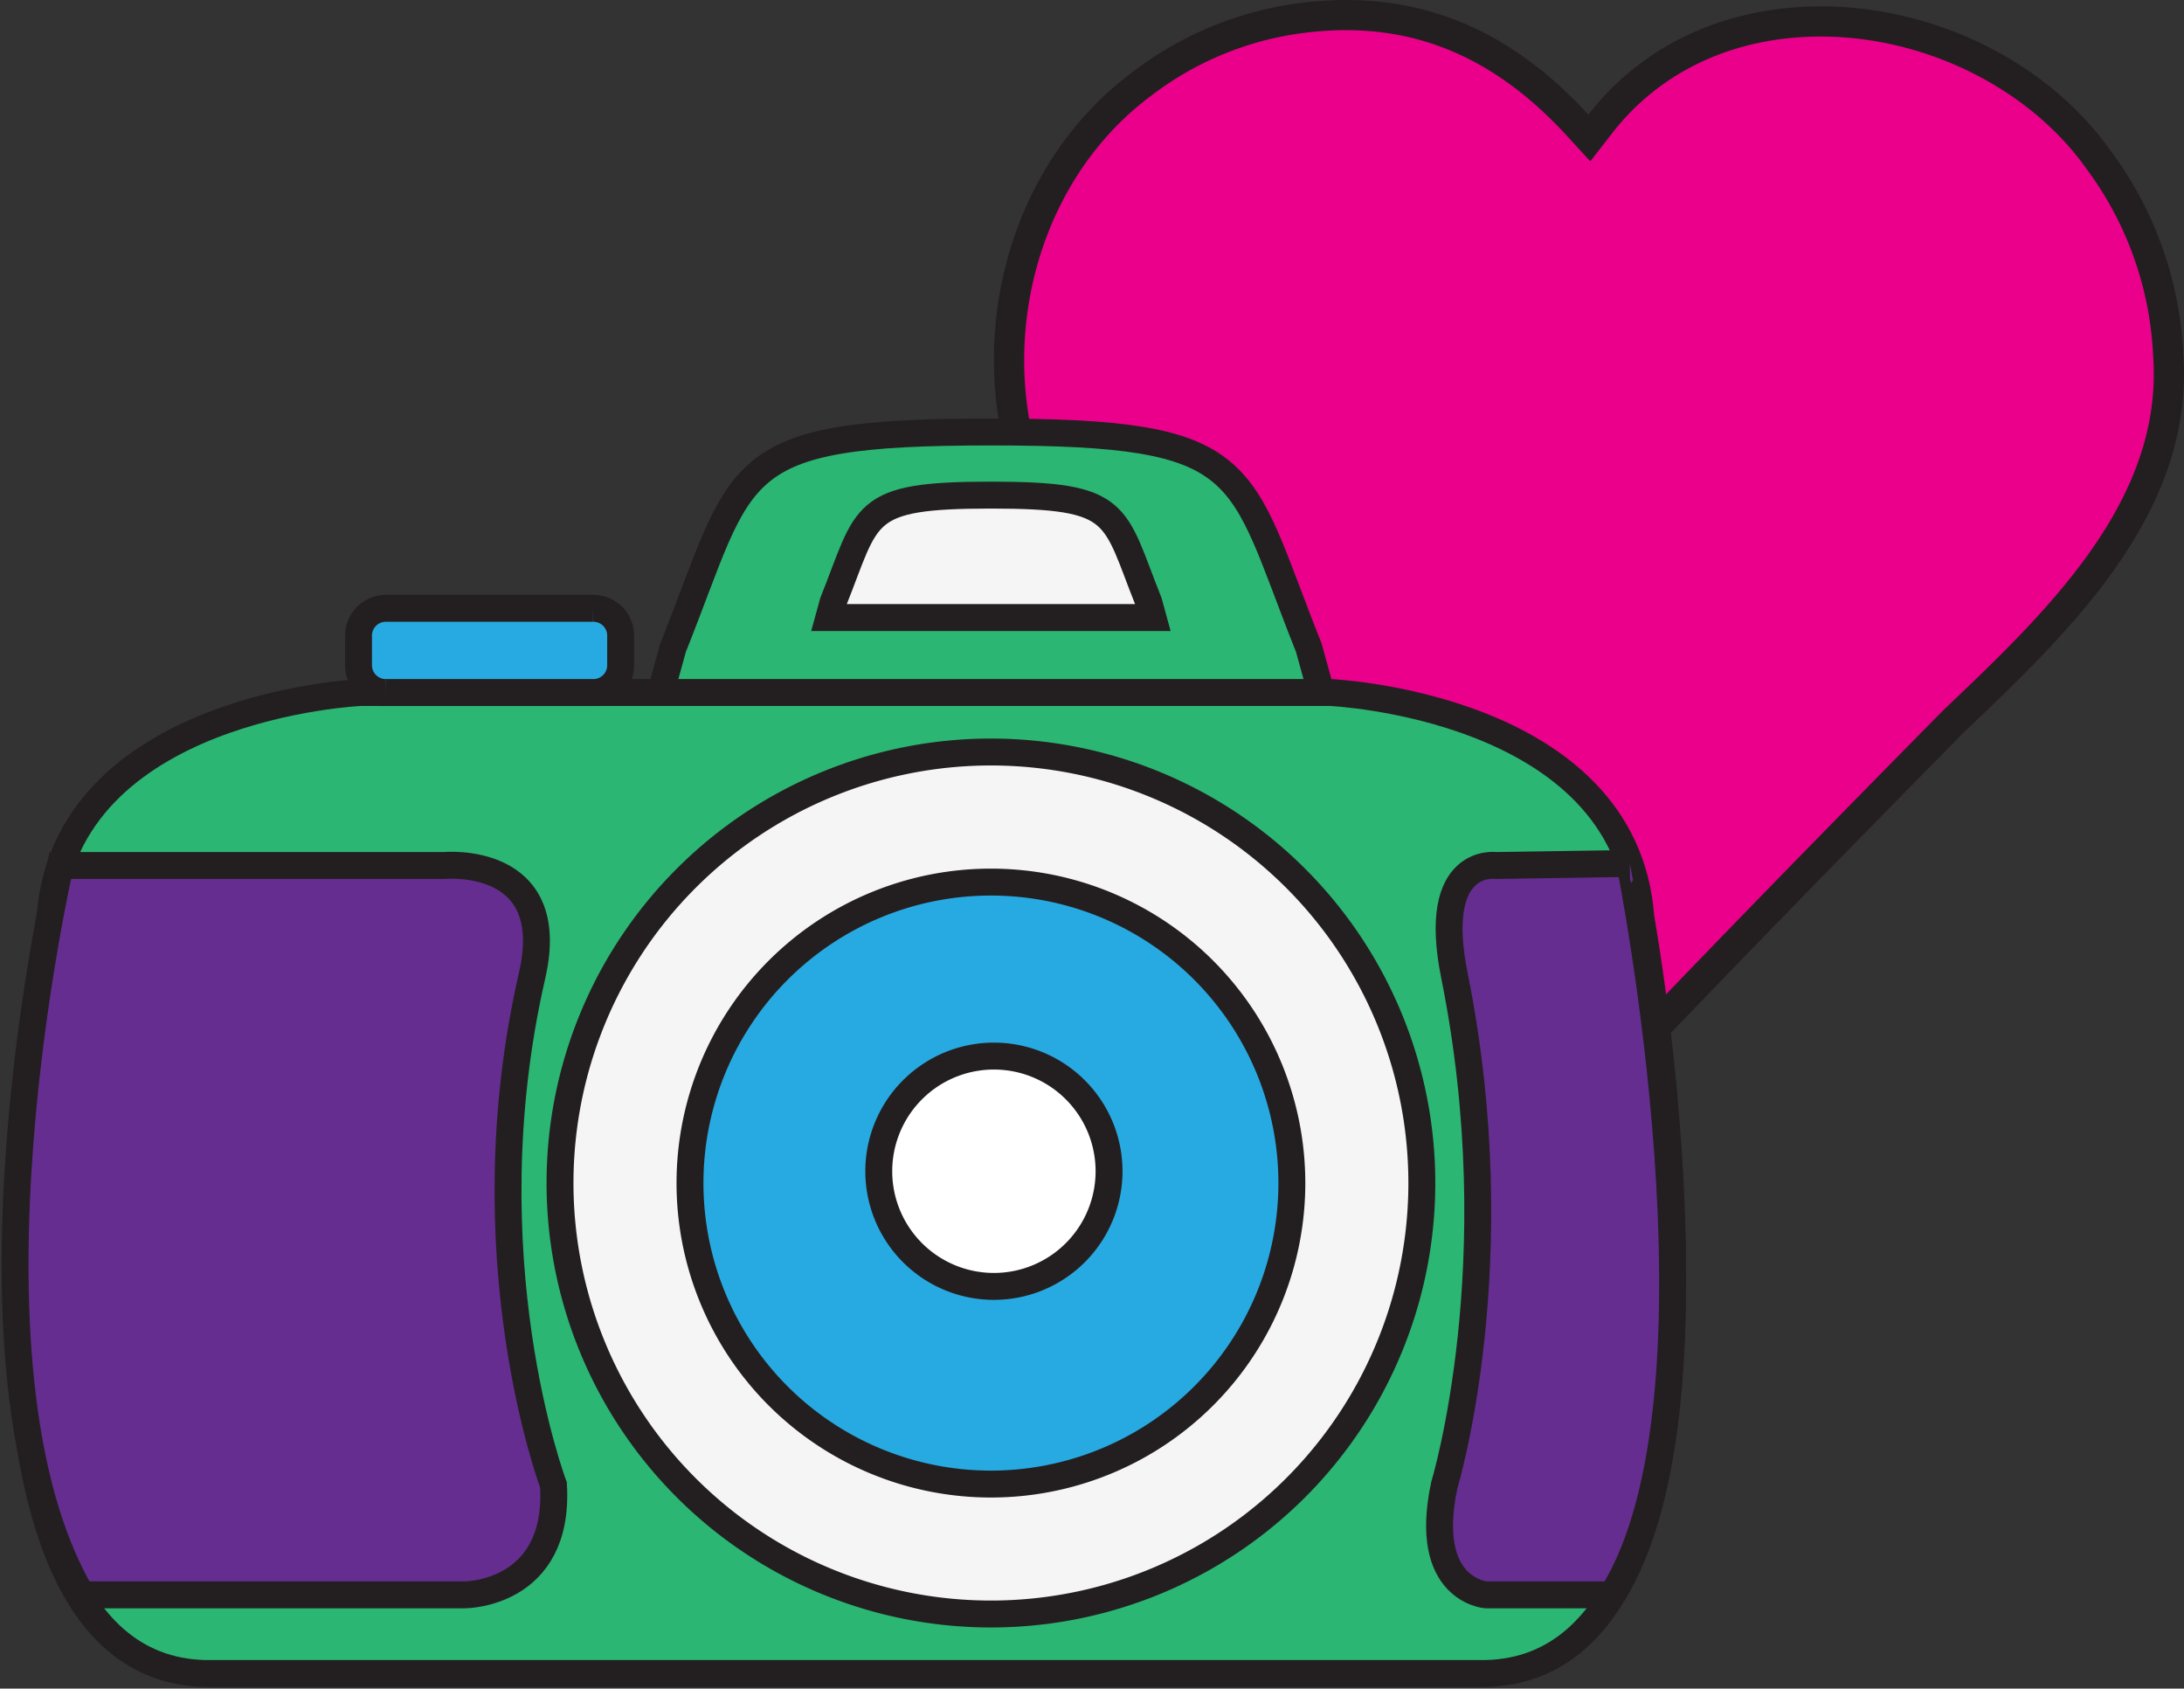 <svg id="그룹_682" data-name="그룹 682" xmlns="http://www.w3.org/2000/svg" xmlns:xlink="http://www.w3.org/1999/xlink" width="235.318" height="181.904" viewBox="0 0 235.318 181.904">
  <rect x="0" y="0" width="235.318" height="181.904" fill="#333333" stroke="none"/>
  <defs>
    <clipPath id="clip-path">
      <rect id="사각형_453" data-name="사각형 453" width="235.318" height="181.904" fill="none"/>
    </clipPath>
  </defs>
  <g id="그룹_681" data-name="그룹 681" clip-path="url(#clip-path)">
    <path id="패스_12336" data-name="패스 12336" d="M160.136,117.32c-5.741-6.048-13.13-13.069-20.921-20.475C125.8,84.093,111.924,70.909,103.863,60.324c-11.554-15.859-8.09-39.913,7.431-51.448a35.7,35.7,0,0,1,17.918-7.2,37.73,37.73,0,0,1,4.1-.23c9.446,0,17.6,3.868,24.916,11.824l1.3,1.415L160.7,13.17C166.23,6.052,174.67,2.134,184.468,2.134c11.76,0,23.51,5.854,29.932,14.915a38.167,38.167,0,0,1,7.479,20.8c1.278,16.509-11.669,28.81-23.092,39.662-12.453,12.63-25.7,26.142-38.651,39.809" transform="translate(11.724 0.175)" fill="#eb008b"/>
    <path id="패스_12337" data-name="패스 12337" d="M133.488,3.25h0c8.966,0,16.724,3.7,23.718,11.3l2.6,2.829,2.358-3.035c5.211-6.712,13.195-10.407,22.48-10.407,11.25,0,22.479,5.585,28.606,14.228l.022.034.025.031A36.492,36.492,0,0,1,220.434,38.1l0,.047,0,.047c1.214,15.691-11.434,27.708-22.594,38.311l-.038.037-.037.038c-12.064,12.236-24.9,25.329-37.462,38.556-5.582-5.787-12.512-12.374-19.794-19.294-13.358-12.7-27.173-25.824-35.159-36.3-11.045-15.2-7.738-38.172,7.127-49.219A34.057,34.057,0,0,1,129.571,3.47a36.117,36.117,0,0,1,3.917-.22m0-3.25a39.166,39.166,0,0,0-4.273.24A37.526,37.526,0,0,0,110.5,7.747C94.011,20,90.749,45.013,102.749,61.485c13.228,17.368,42.334,42.032,57.562,58.378,13.072-13.826,26.413-27.445,39.774-41,11.463-10.891,24.925-23.735,23.595-40.919A39.629,39.629,0,0,0,215.9,16.284c-7-9.869-19.3-15.6-31.258-15.6-9.507,0-18.8,3.621-25.048,11.664C152.325,4.442,143.9,0,133.488,0" transform="translate(11.546)" fill="#231f20"/>
    <path id="패스_12338" data-name="패스 12338" d="M134.512,64.751c-7.769-19.419-5.753-23.233-34.25-23.233S73.784,45.332,66.015,64.751L53.833,108.885h92.858Z" transform="translate(6.506 5.017)" fill="#2bb673"/>
    <path id="패스_12339" data-name="패스 12339" d="M134.512,64.751c-7.769-19.419-5.753-23.233-34.25-23.233S73.784,45.332,66.015,64.751L53.833,108.885h92.858Z" transform="translate(6.506 5.017)" fill="none" stroke="#231f20" stroke-width="2.9"/>
    <path id="패스_12340" data-name="패스 12340" d="M143.125,66.558s31.81,1.4,33.458,24.237c0,0,14.676,80.735-16.729,81.441H21.9C-9.506,171.53,5.17,90.8,5.17,90.8,6.82,67.962,38.63,66.558,38.63,66.558Z" transform="translate(0.211 8.043)" fill="#2bb673"/>
    <path id="패스_12341" data-name="패스 12341" d="M143.125,66.558s31.81,1.4,33.458,24.237c0,0,14.676,80.735-16.729,81.441H21.9C-9.506,171.53,5.17,90.8,5.17,90.8,6.82,67.962,38.63,66.558,38.63,66.558Z" transform="translate(0.211 8.043)" fill="none" stroke="#231f20" stroke-width="2.9"/>
    <path id="패스_12342" data-name="패스 12342" d="M146.692,118.706a46.429,46.429,0,1,0-46.43,46.428,46.427,46.427,0,0,0,46.43-46.428" transform="translate(6.506 8.735)" fill="#f5f5f5"/>
    <path id="패스_12343" data-name="패스 12343" d="M146.692,118.706a46.429,46.429,0,1,0-46.43,46.428A46.427,46.427,0,0,0,146.692,118.706Z" transform="translate(6.506 8.735)" fill="none" stroke="#231f20" stroke-width="2.9"/>
    <path id="패스_12344" data-name="패스 12344" d="M62.707,64.631a2.938,2.938,0,0,1-2.972,2.905h-22.3a2.94,2.94,0,0,1-2.972-2.905V61.372a2.94,2.94,0,0,1,2.972-2.905h22.3a2.937,2.937,0,0,1,2.972,2.905Z" transform="translate(4.165 7.066)" fill="#27aae1"/>
    <path id="패스_12345" data-name="패스 12345" d="M62.707,64.631a2.938,2.938,0,0,1-2.972,2.905h-22.3a2.94,2.94,0,0,1-2.972-2.905V61.372a2.94,2.94,0,0,1,2.972-2.905h22.3a2.937,2.937,0,0,1,2.972,2.905Z" transform="translate(4.165 7.066)" fill="none" stroke="#231f20" stroke-width="2.9"/>
    <path id="패스_12346" data-name="패스 12346" d="M8.617,161.755H49.928s10.237,0,9.532-11.841c0,0-9.274-24.508-2.3-54.89,3-13.065-9.532-11.837-9.532-11.837H6.321s-12.358,53.5,2.3,78.568" transform="translate(0.175 10.049)" fill="#662d91"/>
    <path id="패스_12347" data-name="패스 12347" d="M8.617,161.755H49.928s10.237,0,9.532-11.841c0,0-9.274-24.508-2.3-54.89,3-13.065-9.532-11.837-9.532-11.837H6.321S-6.037,136.688,8.617,161.755Z" transform="translate(0.175 10.049)" fill="none" stroke="#231f20" stroke-width="2.9"/>
    <path id="패스_12348" data-name="패스 12348" d="M156.983,161.776H143.39s-6.916-.492-4.488-11.841c0,0,7.32-23.959,1.082-54.89-2.595-12.851,4.483-11.837,4.483-11.837l14.415-.219s11.548,57.366-1.9,78.787" transform="translate(16.723 10.029)" fill="#662d91"/>
    <path id="패스_12349" data-name="패스 12349" d="M156.983,161.776H143.39s-6.916-.492-4.488-11.841c0,0,7.32-23.959,1.082-54.89-2.595-12.851,4.483-11.837,4.483-11.837l14.415-.219S170.43,140.355,156.983,161.776Z" transform="translate(16.723 10.029)" fill="none" stroke="#231f20" stroke-width="2.9"/>
    <path id="패스_12350" data-name="패스 12350" d="M131.177,117.2a32.424,32.424,0,1,0-32.424,32.426A32.424,32.424,0,0,0,131.177,117.2" transform="translate(8.015 10.245)" fill="#27aae1"/>
    <path id="패스_12351" data-name="패스 12351" d="M131.177,117.2a32.424,32.424,0,1,0-32.424,32.426A32.424,32.424,0,0,0,131.177,117.2Z" transform="translate(8.015 10.245)" fill="none" stroke="#231f20" stroke-width="2.9"/>
    <path id="패스_12352" data-name="패스 12352" d="M114.148,59.123c-3.859-9.644-2.858-11.538-17.009-11.538S83.99,49.479,80.133,59.123l-.456,1.653H114.6Z" transform="translate(9.629 5.75)" fill="#f5f5f5"/>
    <path id="패스_12353" data-name="패스 12353" d="M114.148,59.123c-3.859-9.644-2.858-11.538-17.009-11.538S83.99,49.479,80.133,59.123l-.456,1.653H114.6Z" transform="translate(9.629 5.75)" fill="none" stroke="#231f20" stroke-width="2.9"/>
    <path id="패스_12354" data-name="패스 12354" d="M109.287,113.906a12.406,12.406,0,1,0-12.406,12.406,12.406,12.406,0,0,0,12.406-12.406" transform="translate(10.209 12.266)" fill="#fff"/>
    <path id="패스_12355" data-name="패스 12355" d="M109.287,113.906a12.406,12.406,0,1,0-12.406,12.406A12.406,12.406,0,0,0,109.287,113.906Z" transform="translate(10.209 12.266)" fill="none" stroke="#231f20" stroke-width="2.9"/>
  </g>
</svg>

